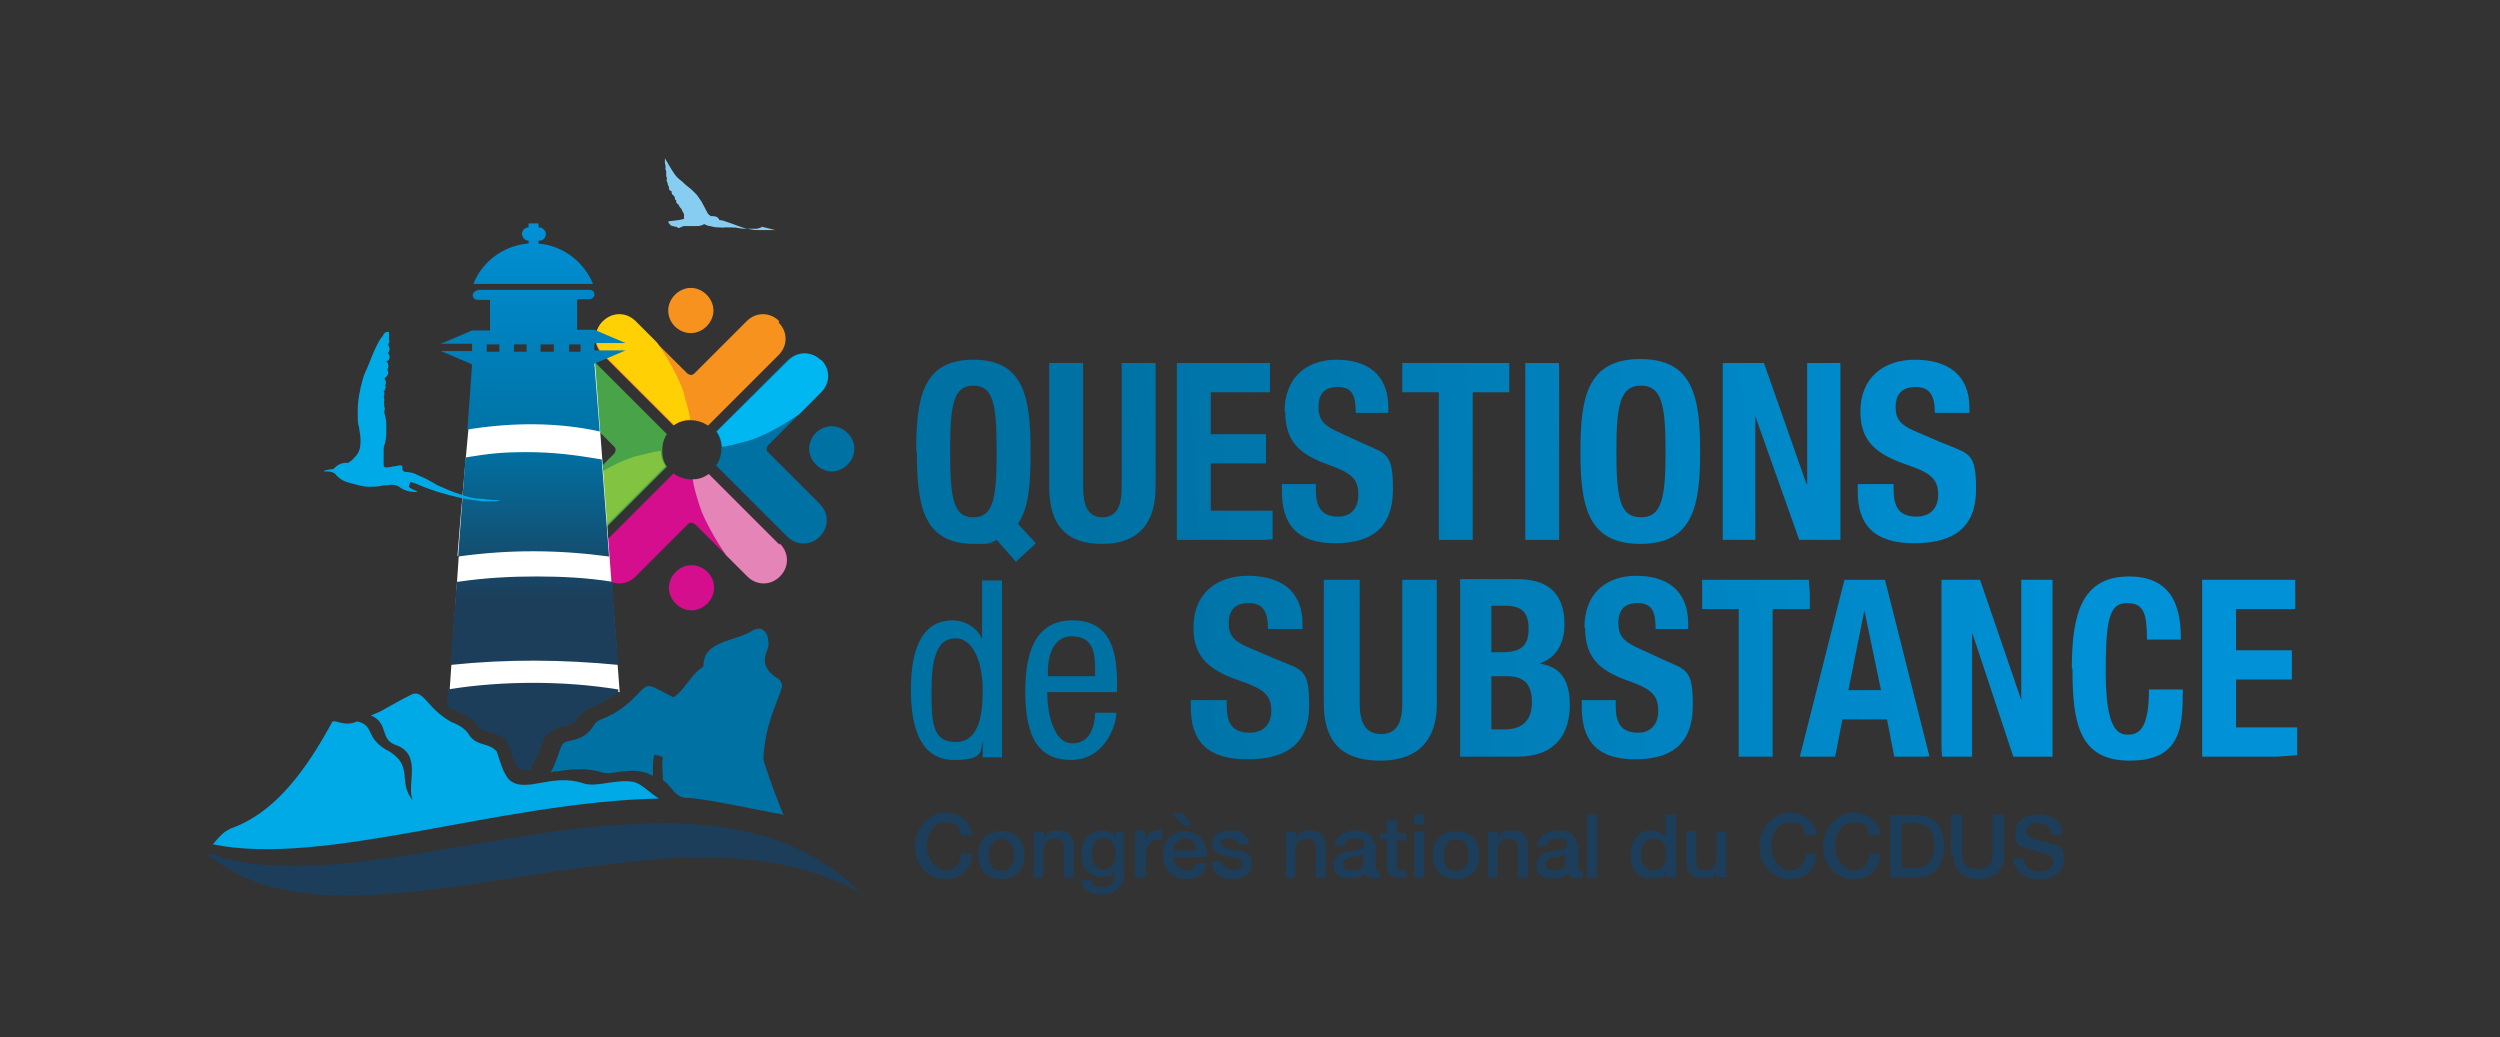 <?xml version="1.0" encoding="UTF-8"?>
<svg id="Layer_1" xmlns="http://www.w3.org/2000/svg" version="1.1" xmlns:xlink="http://www.w3.org/1999/xlink" viewBox="0 0 376 156">
  <rect x="0" y="0" width="376" height="156" fill="#333333" stroke="none"/>
  <!-- Generator: Adobe Illustrator 29.3.1, SVG Export Plug-In . SVG Version: 2.1.0 Build 151)  -->
  <defs>
    <style>
      .st0 {
        fill: url(#linear-gradient2);
      }

      .st1 {
        clip-path: url(#clippath-21);
      }

      .st2 {
        clip-path: url(#clippath-6);
      }

      .st3 {
        clip-path: url(#clippath-7);
      }

      .st4 {
        clip-path: url(#clippath-17);
      }

      .st5 {
        clip-path: url(#clippath-15);
      }

      .st6 {
        clip-path: url(#clippath-18);
      }

      .st7 {
        clip-path: url(#clippath-4);
      }

      .st8 {
        fill: url(#linear-gradient10);
      }

      .st9 {
        clip-path: url(#clippath-22);
      }

      .st10 {
        fill: #f7921e;
      }

      .st11 {
        clip-path: url(#clippath-23);
      }

      .st12 {
        fill: #82c341;
      }

      .st13 {
        fill: url(#linear-gradient21);
      }

      .st14 {
        fill: #87cdf1;
      }

      .st15 {
        clip-path: url(#clippath-9);
      }

      .st16 {
        clip-path: url(#clippath-10);
      }

      .st17 {
        fill: #fff;
      }

      .st18 {
        fill: url(#linear-gradient1);
      }

      .st19 {
        clip-path: url(#clippath-25);
      }

      .st20 {
        fill: url(#linear-gradient9);
      }

      .st21 {
        fill: #ffd105;
      }

      .st22 {
        fill: url(#linear-gradient18);
      }

      .st23 {
        fill: #49a348;
      }

      .st24 {
        clip-path: url(#clippath-11);
      }

      .st25 {
        fill: #00b7f1;
      }

      .st26 {
        fill: url(#linear-gradient8);
      }

      .st27 {
        fill: url(#linear-gradient11);
      }

      .st28 {
        fill: none;
      }

      .st29 {
        fill: url(#linear-gradient16);
      }

      .st30 {
        clip-path: url(#clippath-1);
      }

      .st31 {
        fill: url(#linear-gradient22);
      }

      .st32 {
        clip-path: url(#clippath-5);
      }

      .st33 {
        clip-path: url(#clippath-20);
      }

      .st34 {
        clip-path: url(#clippath-8);
      }

      .st35 {
        fill: url(#linear-gradient19);
      }

      .st36 {
        fill: url(#linear-gradient12);
      }

      .st37 {
        clip-path: url(#clippath-3);
      }

      .st38 {
        fill: #0071a3;
      }

      .st39 {
        clip-path: url(#clippath-26);
      }

      .st40 {
        fill: url(#linear-gradient7);
      }

      .st41 {
        clip-path: url(#clippath-12);
      }

      .st42 {
        fill: url(#linear-gradient20);
      }

      .st43 {
        fill: url(#linear-gradient4);
      }

      .st44 {
        clip-path: url(#clippath-14);
      }

      .st45 {
        clip-path: url(#clippath-19);
      }

      .st46 {
        fill: url(#linear-gradient14);
      }

      .st47 {
        fill: url(#linear-gradient5);
      }

      .st48 {
        fill: url(#linear-gradient3);
      }

      .st49 {
        fill: url(#linear-gradient15);
      }

      .st50 {
        fill: url(#linear-gradient17);
      }

      .st51 {
        fill: #d40e8c;
      }

      .st52 {
        fill: #1c3e5a;
      }

      .st53 {
        fill: url(#linear-gradient6);
      }

      .st54 {
        clip-path: url(#clippath-16);
      }

      .st55 {
        clip-path: url(#clippath-2);
      }

      .st56 {
        clip-path: url(#clippath-13);
      }

      .st57 {
        fill: #e584b6;
      }

      .st58 {
        fill: url(#linear-gradient13);
      }

      .st59 {
        fill: url(#linear-gradient);
      }

      .st60 {
        clip-path: url(#clippath-24);
      }

      .st61 {
        clip-path: url(#clippath);
      }

      .st62 {
        fill: #00aae7;
      }
    </style>
    <clipPath id="clippath">
      <rect class="st28" x="31.3" y="23" width="314.2" height="111.7"/>
    </clipPath>
    <clipPath id="clippath-1">
      <rect class="st28" x="49" y="16.5" width="109.7" height="77.1"/>
    </clipPath>
    <clipPath id="clippath-2">
      <path class="st28" d="M67.4,103.8l-.2,2.4c.3.2.7.5,1.1.6,1.4.6,2.8,1.1,3.6,2.5.6.7,1.5.7,2.1.9.8.2,1.5.6,2.1,1.1.1.1.2.3.3.6.5,1.2.7,2.6,1.6,3.6.1,0,.2.2.5.2.3.1.8.2,1.4.1,0-.3,0-.7.3-1,.8-1.1,1.1-2.4,1.6-3.6,0-.2.2-.5.3-.6.7-.6,1.4-1,2.1-1.2.8-.2,1.7-.3,2.4-1,.8-1.4,2.3-2,3.7-2.6,1-.5,1.8-1,2.7-1.8v-.3c-4.3-.7-8.6-1-12.8-1s-8.6.3-12.9,1M68.7,87.5c-.3,4.2-.7,8.4-.9,12.5,8.6-.9,16.9-.8,25.2,0-.3-4.2-.7-8.4-.9-12.5-3.7-.6-7.6-.8-11.4-.8s-7.8.2-11.8.8M70,68.9c-.3,4.2-.8,10.6-1.1,14.8,7.9-1.1,15.3-1,22.7,0-.3-4.2-.8-10.4-1.1-14.6-4.1-.7-7.4-1.1-11.2-1.1s-5.6.2-9.3.8M73.2,51.8h1.9v1.1h-1.9v-1.1ZM77.3,51.8h1.9v1.1h-1.9v-1.1ZM81.3,51.8h2v1.1h-2s0-1.1,0-1.1ZM85.6,51.8h1.7v1.1h-1.7v-1.1ZM71.8,43.7c-.3,0-.7.3-.7.7s.3.7.7.7h1.9v4.6h-2.7l-4.7,2h4.7v1.1h-4.7l4.7,2-.7,9.8c6.8-1.1,13.7-1.1,19.9.3l-.8-10.2,4.7-2h-4.7v-1.1h4.7l-4.7-2h-2.6v-4.6h1.9c.3,0,.7-.3.7-.7s-.3-.7-.7-.7h-16.9ZM71.3,42.7h17.9c-1.5-3.6-5-6.1-9-6.1s-7.6,2.5-9,6.1h.1Z"/>
    </clipPath>
    <linearGradient id="linear-gradient" x1="-247.8" y1="823.5" x2="-246.1" y2="823.5" gradientTransform="translate(-27507.3 8334.6) rotate(90) scale(33.5 -33.5)" gradientUnits="userSpaceOnUse">
      <stop offset="0" stop-color="#0091d6"/>
      <stop offset=".6" stop-color="#0071a3"/>
      <stop offset="1" stop-color="#1c3e5a"/>
      <stop offset="1" stop-color="#1c3e5a"/>
    </linearGradient>
    <clipPath id="clippath-3">
      <path class="st28" d="M79.5,34.2c-.6,0-1,.5-1,1s.5,1,1,1h1.6c.6,0,1-.5,1-1s-.5-1-1-1h-1.6Z"/>
    </clipPath>
    <linearGradient id="linear-gradient1" y1="823.5" x2="-246.1" y2="823.5" xlink:href="#linear-gradient"/>
    <clipPath id="clippath-4">
      <rect class="st28" x="79.5" y="33.6" width="1.5" height="3.8"/>
    </clipPath>
    <linearGradient id="linear-gradient2" x1="-247.8" y1="823.5" x2="-246.1" y2="823.5" xlink:href="#linear-gradient"/>
    <clipPath id="clippath-5">
      <rect class="st28" x="31.3" y="23" width="314.2" height="111.7"/>
    </clipPath>
    <clipPath id="clippath-6">
      <path class="st28" d="M142.9,67.9c0-7.1.5-9.9,3.5-9.9s3.5,2.8,3.5,9.9-.5,9.9-3.5,9.9-3.5-2.7-3.5-9.9M137.9,67.9c0,8.1.9,13.9,8.6,13.9s1.2,0,1.8-.1c.6,0,1.1-.2,1.6-.5l2.9,3.3,3-2.8-2.7-2.9c1.7-2.5,1.9-6.3,1.9-10.8,0-8.1-.9-13.9-8.6-13.9s-8.6,5.8-8.6,13.9Z"/>
    </clipPath>
    <linearGradient id="linear-gradient3" x1="-252.6" y1="815.4" x2="-250.9" y2="815.4" gradientTransform="translate(-21639.9 -70786.7) rotate(-180) scale(86.9 -86.9)" gradientUnits="userSpaceOnUse">
      <stop offset="0" stop-color="#0091d6"/>
      <stop offset="1" stop-color="#0071a3"/>
    </linearGradient>
    <clipPath id="clippath-7">
      <path class="st28" d="M168.7,54.6v18.6c0,2.7-.6,4.6-2.9,4.6s-2.9-2-2.9-4.6v-18.6h-5.1v18.6c0,7.1,3.9,8.6,8,8.6s8-1.8,8-8.6v-18.6h-5.1Z"/>
    </clipPath>
    <linearGradient id="linear-gradient4" x1="-252.6" y1="815.4" x2="-250.9" y2="815.4" gradientTransform="translate(-21640 -70788) rotate(-180) scale(86.9 -86.9)" xlink:href="#linear-gradient3"/>
    <clipPath id="clippath-8">
      <polygon class="st28" points="191 54.6 191 59 182.1 59 182.1 65.3 190.4 65.3 190.4 69.7 182.1 69.7 182.1 76.8 191.4 76.8 191.4 81.2 177 81.2 177 54.6 191 54.6"/>
    </clipPath>
    <linearGradient id="linear-gradient5" x1="-252.6" y1="815.4" x2="-250.9" y2="815.4" gradientTransform="translate(-21640 -70789.3) rotate(-180) scale(86.9 -86.9)" xlink:href="#linear-gradient3"/>
    <clipPath id="clippath-9">
      <path class="st28" d="M193.3,61.9c0,4.4,2,6.4,6.5,8,3.4,1.2,4.5,2.1,4.5,4.5s-1.5,3.3-3,3.3c-2.7,0-3.4-1.6-3.4-4.1v-.8h-5.1v1.1c0,5,2.3,7.8,8,7.8s8.7-2.5,8.7-8.1-1-5.3-4.7-7l-3.9-1.8c-2.1-1-2.6-2-2.6-3.6s.6-3,2.9-3,2.7,1.5,2.7,3.9h4.9v-.8c0-5.1-3.3-7.2-7.8-7.2s-7.8,2.7-7.8,7.8h.1Z"/>
    </clipPath>
    <linearGradient id="linear-gradient6" x1="-252.6" y1="815.4" x2="-250.9" y2="815.4" gradientTransform="translate(-21639.9 -70790.5) rotate(-180) scale(86.9 -86.9)" xlink:href="#linear-gradient3"/>
    <clipPath id="clippath-10">
      <polygon class="st28" points="227 54.6 227 59 221.5 59 221.5 81.2 216.4 81.2 216.4 59 210.9 59 210.9 54.6 227 54.6"/>
    </clipPath>
    <linearGradient id="linear-gradient7" x1="-252.6" y1="815.4" x2="-250.9" y2="815.4" gradientTransform="translate(-21639.9 -70791.7) rotate(-180) scale(86.9 -86.9)" xlink:href="#linear-gradient3"/>
    <clipPath id="clippath-11">
      <rect class="st28" x="229.4" y="54.6" width="5.1" height="26.6"/>
    </clipPath>
    <linearGradient id="linear-gradient8" x1="-252.6" y1="815.4" x2="-250.9" y2="815.4" gradientTransform="translate(-21639.9 -70792.6) rotate(-180) scale(86.9 -86.9)" xlink:href="#linear-gradient3"/>
    <clipPath id="clippath-12">
      <path class="st28" d="M243.1,67.9c0-7.1.6-9.9,3.7-9.9s3.7,2.8,3.7,9.9-.6,9.9-3.7,9.9-3.7-2.7-3.7-9.9M237.7,67.9c0,8.1,1,13.9,9,13.9s9-5.8,9-13.9-1-13.9-9-13.9-9,5.8-9,13.9Z"/>
    </clipPath>
    <linearGradient id="linear-gradient9" x1="-252.6" y1="815.4" x2="-250.9" y2="815.4" gradientTransform="translate(-21639.8 -70793.7) rotate(-180) scale(86.9 -86.9)" xlink:href="#linear-gradient3"/>
    <clipPath id="clippath-13">
      <polygon class="st28" points="265.3 54.6 271.7 72.8 271.8 72.8 271.8 54.6 276.8 54.6 276.8 81.2 270.6 81.2 264 62.6 264 81.2 259.1 81.2 259.1 54.6 265.3 54.6"/>
    </clipPath>
    <linearGradient id="linear-gradient10" x1="-252.6" y1="815.5" x2="-250.9" y2="815.5" gradientTransform="translate(-21639.8 -70795.2) rotate(-180) scale(86.9 -86.9)" xlink:href="#linear-gradient3"/>
    <clipPath id="clippath-14">
      <path class="st28" d="M279.8,61.9c0,4.4,2.3,6.4,7,8,3.5,1.2,4.7,2.1,4.7,4.5s-1.6,3.3-3.2,3.3c-2.8,0-3.5-1.6-3.5-4.1v-.8h-5.4v1.1c0,5,2.4,7.8,8.5,7.8s9.3-2.5,9.3-8.1-1-5.3-5.1-7l-4.2-1.8c-2.3-1-2.8-2-2.8-3.6s.7-3,3-3,2.9,1.5,2.9,3.9h5.2v-.8c0-5.1-3.5-7.2-8.2-7.2s-8.2,2.7-8.2,7.8h0Z"/>
    </clipPath>
    <linearGradient id="linear-gradient11" x1="-252.6" y1="815.5" x2="-250.9" y2="815.5" gradientTransform="translate(-21639.8 -70796.6) rotate(-180) scale(86.9 -86.9)" xlink:href="#linear-gradient3"/>
    <clipPath id="clippath-15">
      <path class="st28" d="M140.1,103.8c0-4.7.8-7.8,3.6-7.8s4.1,3.9,4.1,7.8-.6,7.8-4.1,7.8-3.6-3-3.6-7.8M147.7,87.2v8.9c-.7-1.7-2.6-2.8-4.4-2.8-5.6,0-6.3,6.3-6.3,10.5,0,6.3,1.8,10.5,6.5,10.5s3.9-1.5,4.3-2.9v2.5h2.9v-26.6h-3.2.1Z"/>
    </clipPath>
    <linearGradient id="linear-gradient12" x1="-252.6" y1="815.8" x2="-250.9" y2="815.8" gradientTransform="translate(-21637.6 -70789.1) rotate(-180) scale(86.9 -86.9)" xlink:href="#linear-gradient3"/>
    <clipPath id="clippath-16">
      <path class="st28" d="M157.6,100.9c0-1.2.3-5.2,3.6-5.2s3.5,2.7,3.5,4.9v1.1h-7.1v-.8ZM154.2,104c0,6.9,2,10.3,6.9,10.3s6.8-5,6.8-7.1h-3.2c0,1.5-.5,4.6-3.4,4.6s-3.8-4.6-3.8-7.7h10.5v-1.2c0-4.3-.6-9.6-6.7-9.6s-7.1,5.8-7.1,10.7h0Z"/>
    </clipPath>
    <linearGradient id="linear-gradient13" x1="-252.6" y1="815.8" x2="-250.9" y2="815.8" gradientTransform="translate(-21637.3 -70790.2) rotate(-180) scale(86.9 -86.9)" xlink:href="#linear-gradient3"/>
    <clipPath id="clippath-17">
      <path class="st28" d="M179.5,94.4c0,4.4,2.3,6.4,7,8,3.5,1.2,4.7,2.1,4.7,4.5s-1.6,3.3-3.2,3.3c-2.8,0-3.5-1.6-3.5-4.1v-.8h-5.4v1.1c0,5,2.4,7.8,8.5,7.8s9.3-2.5,9.3-8.1-1-5.3-5.1-7l-4.2-1.8c-2.3-1-2.8-2-2.8-3.6s.7-3,3-3,2.9,1.5,2.9,3.9h5.2v-.8c0-5.1-3.5-7.2-8.2-7.2s-8.2,2.6-8.2,7.8h0Z"/>
    </clipPath>
    <linearGradient id="linear-gradient14" x1="-252.6" y1="815.8" x2="-250.9" y2="815.8" gradientTransform="translate(-21637.5 -70792.1) rotate(-180) scale(86.9 -86.9)" xlink:href="#linear-gradient3"/>
    <clipPath id="clippath-18">
      <path class="st28" d="M210.9,87.2v18.6c0,2.7-.7,4.6-3.2,4.6s-3.2-2-3.2-4.6v-18.6h-5.4v18.6c0,7.1,4.2,8.6,8.5,8.6s8.5-1.8,8.5-8.6v-18.6h-5.4.2Z"/>
    </clipPath>
    <linearGradient id="linear-gradient15" x1="-252.6" y1="815.8" x2="-250.9" y2="815.8" gradientTransform="translate(-21637.5 -70793.4) rotate(-180) scale(86.9 -86.9)" xlink:href="#linear-gradient3"/>
    <clipPath id="clippath-19">
      <path class="st28" d="M224.5,101.7h2.1c2.3,0,3.8.9,3.8,3.9s-1.7,4.1-4.1,4.1h-2v-8h.1ZM224.5,91.1h1.8c2.5,0,3.6.9,3.6,3.5s-1.2,3.5-4.1,3.5h-1.5v-7h.1ZM219.6,87.2v26.6h8.6c5.9,0,7.9-3.6,7.9-7.8s-1.8-5.8-4.6-6.2c2.5-.8,3.8-3,3.8-5.9,0-5.1-3-6.8-7.1-6.8h-8.6Z"/>
    </clipPath>
    <linearGradient id="linear-gradient16" x1="-252.6" y1="815.8" x2="-250.9" y2="815.8" gradientTransform="translate(-21637.5 -70794.9) rotate(-180) scale(86.9 -86.9)" xlink:href="#linear-gradient3"/>
    <clipPath id="clippath-20">
      <path class="st28" d="M238.4,94.4c0,4.4,2,6.4,6.5,8,3.4,1.2,4.5,2.1,4.5,4.5s-1.5,3.3-3,3.3c-2.7,0-3.4-1.6-3.4-4.1v-.8h-5.1v1.1c0,5,2.3,7.8,8,7.8s8.7-2.5,8.7-8.1-1-5.3-4.7-7l-3.9-1.8c-2.1-1-2.6-2-2.6-3.6s.6-3,2.9-3,2.7,1.5,2.7,3.9h4.9v-.8c0-5.1-3.3-7.2-7.8-7.2s-7.8,2.6-7.8,7.8h.1Z"/>
    </clipPath>
    <linearGradient id="linear-gradient17" x1="-252.6" y1="815.8" x2="-250.9" y2="815.8" gradientTransform="translate(-21637.4 -70796.2) rotate(-180) scale(86.9 -86.9)" xlink:href="#linear-gradient3"/>
    <clipPath id="clippath-21">
      <polygon class="st28" points="272.2 87.2 272.2 91.6 266.6 91.6 266.6 113.8 261.5 113.8 261.5 91.6 256 91.6 256 87.2 272.2 87.2"/>
    </clipPath>
    <linearGradient id="linear-gradient18" x1="-252.6" y1="815.9" x2="-250.9" y2="815.9" gradientTransform="translate(-21637.4 -70797.4) rotate(-180) scale(86.9 -86.9)" xlink:href="#linear-gradient3"/>
    <clipPath id="clippath-22">
      <path class="st28" d="M277.9,103.8h5l-2.5-12-2.4,12h-.1ZM277.2,87.2h6.3l6.7,26.6h-5.3l-1.1-5.6h-6.7l-1.1,5.6h-5.3l6.7-26.6h-.1Z"/>
    </clipPath>
    <linearGradient id="linear-gradient19" x1="-252.6" y1="815.9" x2="-250.9" y2="815.9" gradientTransform="translate(-21637.3 -70798.6) rotate(-180) scale(86.9 -86.9)" xlink:href="#linear-gradient3"/>
    <clipPath id="clippath-23">
      <polygon class="st28" points="297.8 87.2 304 105.3 304 87.2 308.7 87.2 308.7 113.8 302.8 113.8 296.6 95.1 296.6 113.8 292 113.8 292 87.2 297.8 87.2"/>
    </clipPath>
    <linearGradient id="linear-gradient20" x1="-252.6" y1="815.9" x2="-250.9" y2="815.9" gradientTransform="translate(-21637.2 -70800) rotate(-180) scale(86.9 -86.9)" xlink:href="#linear-gradient3"/>
    <clipPath id="clippath-24">
      <path class="st28" d="M311.7,100.5c0,8.1.9,13.9,8.6,13.9s8-5,8-10.7h-5.1c0,5.8-1.4,6.8-3.2,6.8s-3.3-1.5-3.3-9.5.6-10.3,3.2-10.3,3,1.7,3,5.5h5.1c0-3.8-.6-9.5-7.8-9.5s-8.6,5.8-8.6,13.9h0Z"/>
    </clipPath>
    <linearGradient id="linear-gradient21" x1="-252.6" y1="815.9" x2="-250.9" y2="815.9" gradientTransform="translate(-21637.3 -70801.3) rotate(-180) scale(86.9 -86.9)" xlink:href="#linear-gradient3"/>
    <clipPath id="clippath-25">
      <polygon class="st28" points="331.2 87.2 331.2 113.8 345.5 113.8 345.5 109.4 336.3 109.4 336.3 102.2 344.7 102.2 344.7 97.8 336.3 97.8 336.3 91.6 345.2 91.6 345.2 87.2 331.2 87.2"/>
    </clipPath>
    <linearGradient id="linear-gradient22" x1="-252.6" y1="815.9" x2="-250.9" y2="815.9" gradientTransform="translate(-21637.2 -70802.6) rotate(-180) scale(86.9 -86.9)" xlink:href="#linear-gradient3"/>
    <clipPath id="clippath-26">
      <rect class="st28" x="31.3" y="23" width="314.2" height="111.7"/>
    </clipPath>
  </defs>
  <g id="Layer_11">
    <g class="st61">
      <g>
        <g class="st30">
          <g>
            <path class="st10" d="M117.2,48.3c-1.4-1.4-3.5-1.4-4.9,0-.7.7-6.9,6.9-6.9,6.9l-1,1c-.3.3-.7.2-1,0l-.2-.2s-6.9-6.9-7.7-7.6c-1.4-1.4-3.5-1.4-4.9,0-1.4,1.4-1.4,3.5,0,4.9l10.7,10.7c.8-.6,1.7-.8,2.6-.8s1.8.3,2.6.8l10.6-10.6c1.4-1.4,1.4-3.5,0-4.9"/>
            <path class="st10" d="M100.5,46.7c0,1.9,1.6,3.4,3.4,3.4s3.4-1.6,3.4-3.4-1.6-3.4-3.4-3.4-3.4,1.6-3.4,3.4"/>
            <path class="st21" d="M102.9,59.3c-1-3.4-4.1-7.8-4.1-7.8,0,0-2.5-2.5-3.2-3.2-1.4-1.4-3.5-1.4-4.9,0-1.4,1.4-1.4,3.5,0,4.9l10.7,10.7c.7-.5,1.5-.8,2.4-.8-.1-1-.5-2.3-.9-3.7"/>
            <path class="st23" d="M100.2,65.2h0l-10.8-10.8c-1.4-1.4-3.5-1.4-4.9,0-1.4,1.4-1.4,3.5,0,4.9,1.4,1.4,6.9,6.9,6.9,6.9l1,1c.3.3.2.7,0,1l-.2.2s-6.9,6.9-7.6,7.7c-1.4,1.4-1.4,3.5,0,4.9s3.5,1.4,4.9,0l10.8-10.8c-.5-.7-.7-1.5-.7-2.4s.2-1.8.7-2.5"/>
            <path class="st23" d="M79.3,67.5c0,1.9,1.6,3.4,3.4,3.4s3.4-1.6,3.4-3.4-1.6-3.4-3.4-3.4"/>
            <path class="st12" d="M95.4,68.7c-3.5,1-7.8,4.1-7.8,4.1,0,0-2.5,2.5-3.2,3.2-1.4,1.4-1.4,3.5,0,4.9,1.4,1.4,3.5,1.4,4.9,0l10.8-10.8h0c-.5-.7-.7-1.4-.7-2.3-1,.1-2.4.5-4.1.9"/>
            <path class="st38" d="M116.5,69l-1-1c-.3-.3-.2-.7,0-1l.2-.2s6.9-6.9,7.6-7.7c1.4-1.4,1.4-3.5,0-4.9s-3.5-1.4-4.9,0l-10.7,10.7c.5.7.8,1.6.8,2.5s-.2,1.8-.8,2.6l10.7,10.7c1.4,1.4,3.5,1.4,4.9,0,1.4-1.4,1.4-3.5,0-4.9s-6.9-6.9-6.9-6.9"/>
            <path class="st38" d="M125.1,64.1c-1.9,0-3.4,1.6-3.4,3.4s1.6,3.4,3.4,3.4,3.4-1.6,3.4-3.4-1.6-3.4-3.4-3.4"/>
            <path class="st25" d="M123.5,54.2c-1.4-1.4-3.5-1.4-4.9,0l-10.8,10.7c.5.7.7,1.4.8,2.3,1-.1,2.4-.5,3.9-.9,3.5-1,7.8-4.1,7.8-4.1,0,0,2.5-2.5,3.2-3.2,1.4-1.4,1.4-3.5,0-4.9"/>
            <path class="st51" d="M117.2,81.9l-10.6-10.6c-.8.6-1.7.8-2.6.8s-1.9-.3-2.7-.9l-10.6,10.6c-1.4,1.4-1.4,3.5,0,4.9,1.4,1.4,3.5,1.4,4.9,0l6.9-6.9,1-1c.3-.3.7-.2,1,0l.2.2s6.9,6.9,7.7,7.6c1.4,1.4,3.5,1.4,4.9,0,1.4-1.4,1.4-3.5,0-4.9"/>
            <path class="st51" d="M107.4,88.4c0-1.9-1.6-3.4-3.4-3.4s-3.4,1.6-3.4,3.4,1.6,3.4,3.4,3.4,3.4-1.6,3.4-3.4"/>
            <path class="st57" d="M117.2,81.9l-10.6-10.6c-.7.5-1.5.8-2.4.8.1,1,.5,2.3.9,3.6,1,3.4,4.1,7.8,4.1,7.8l3.2,3.2c1.4,1.4,3.5,1.4,4.9,0s1.4-3.5,0-4.9"/>
          </g>
        </g>
        <path class="st17" d="M68.8,83.6c.3-4.2,2.1-24.3,2.5-28.4,6.9-1.1,11.3-1.6,18.2-.6.3,4.2,3.4,45.4,3.7,49.5-7.2-1.1-17.9.6-25.7,1.6l1.5-22.1h-.1Z"/>
      </g>
    </g>
    <g class="st55">
      <rect class="st59" x="66.3" y="36.6" width="28" height="79.4"/>
    </g>
    <g class="st37">
      <rect class="st18" x="78.5" y="34.2" width="3.6" height="2"/>
    </g>
    <g class="st7">
      <rect class="st0" x="79.5" y="33.6" width="1.5" height="3.8"/>
    </g>
    <g class="st32">
      <g>
        <path class="st38" d="M101.9,105.3c-2.7,1-3.7,2.7-3,5.1,1-1.7,2-3.4,3-5.1M94.3,107.7c.2,1.5-.3,2.9-.6,4.3,1.5-1.8,3-3.7,4.6-5.6.1-.1.2-.5.5-.5,3.8-.7,4.3-3.6,6.5-5.3.2-.1.5-.3.5-.5,0-3.7,4.6-3.6,7.3-5.2,1.2-.8,2-.1,2.3.7.2.7.3,1.5,0,2.1-.7,1.7-.5,3,1.5,4.3.5.2.8,1,.7,1.4-.8,2.5-2.7,6-2.8,11.2-.3.8-1.6-2.5-2.6-2-1.5.7-3,1.4-4.6,1.8-2,.6-4.2,1-6.2,1.6-.1-.2-.2-.6-.3-.8,1.4-.7,2.7-1.5,3.9-2.1v-.6c-1.2-.1-2.5,2.5-3.6,2.7-2.5-3.2-7.9-1.4-12.1-.6-1.2.2-2.7.2-4.6.3"/>
        <path class="st38" d="M104.8,106.5c-1.4.6-1.9,1.7-2.3,2.9-.2.8-.7,1.4-1.4,1.6-2.3.7-3,2.1-2.9,5.1v.6c-1.9-1.1-3.9-.8-5.9-.5-.6.1-1,.1-1.6,0-2.3-.7-4.5-.6-6.8-.2-.3,0-.7,0-1.1.2.8-1.4,1.1-2.6,1.6-3.9.2-.6.8-.8,1.4-.9,1.5-.3,2.7-.9,3.5-2.3.3-.6,1-.9,1.6-1.1,1.9-.8,3.5-2,5-3.6,1.4-1.5,1.6-1.5,3.3-.6,1.8.9,3.6,2,5.8,2.8"/>
        <path class="st38" d="M117.7,122.5c-3-.5-11.4-2.4-14.4-2.5-1.8,0-2.1-1.6-3.5-2.6-.1,0-.1-.2-.1-.3,0-1.8-.6-3.9,1.2-4.7,1.5-.7,3.7-1.2,4.5-2.8.5-.9,1.2-1.1,2.3-1,.8.1,1.6.1,2.3-.1s3.4,1.5,3.7,2.1c1.9,6.8,4.2,12.1,4.2,12.1"/>
        <path class="st52" d="M130,134.6c-6.9-3.9-14.3-5.4-22.1-5.6-6.5-.2-13.1.5-19.6,1.4-7.8,1-15.6,2.5-23.5,3.4-5.8.7-11.5,1.1-17.4.7-5.4-.5-10.6-1.8-15.1-5.2-.1,0-.2-.2-.5-.3-.2-.1-.3-.3-.6-.5.2-.1.5,0,.8,0,5.1,1.8,10.3,1.9,15.6,1.7,8.6-.5,16.9-2.1,25.4-3.5,7.1-1.2,14.3-2.4,21.6-2.7,7.2-.5,14.4-.1,21.4,2.1,4.2,1.4,8,3.4,11.4,6.3.9.8,1.7,1.6,2.5,2.5h0v-.2Z"/>
        <path class="st62" d="M32,127c1.5-1.8,1.8-1.9,2.7-2.4,6.9-2.4,11.6-9.3,15.2-15.9.3-.7,1.4.5,3.3,0l.5-.2c2.8.6,1,2.6,5,4.6,3.5,2.3,1.1,4.6,3.4,7.3-1.1-2.3,1.6-7-2.7-8.4-2.3-.9-.9-3.2-3.6-4.4l1.4-.6c1.8-1,2.8-1.6,4.6-2.5,1.9-1,2.3,2,6.1,4.1.8.3,2.1.9,2.7,2,1.2,1.7,2.8,1,4.1,2.4.5,1.4.8,2.9,1.8,4.2,2.4,2.3,6.4-1,11.2.6,2,.7,4.9-.7,7.6-.2,1.2.3,2.1,1.4,3.8,2.5-24,.5-50.2,10.3-67,6.9"/>
        <path class="st14" d="M114.6,34.1c-.2.2-.5.2-.7.3h-1.9c-.5,0-1-.1-1.5-.2h0c-.1.1-.2,0-.5,0h-1.1c-.1.1-.3,0-.6,0h-.3c-.5,0-.8-.1-1.2-.2-.3,0-.7-.2-.9-.3h0c-.3.2-.7.3-1,.3h-2.1c-.2.1-.5.2-.7.3q-.2,0-.3-.2h-.2c-.1,0-.2,0-.3-.1h-.3c0-.2,0-.1,0-.1h-.1s-.1,0-.1-.1h0c-.1-.1-.3-.3-.3-.5h0c.5-.1,1-.1,1.5-.2.2,0,.6-.1.9-.2h0c0-.1-.1-.3,0-.6h0c-.1-.2-.2-.5-.3-.6,0,0-.1-.2-.1-.3s0,0,0,0c-.2-.1-.3-.3-.5-.7h0c-.1,0-.2-.1-.3-.3h0v-.3c-.1,0-.2-.1-.2-.2v-.2h0s-.1-.2-.2-.3h0c-.2-.1-.3-.3-.3-.6,0,0,0-.1-.1-.1-.2,0-.3-.2-.3-.6h0c0-.1-.2-.3-.2-.5v-.2c0-.1,0,0,0,0-.1,0-.2-.2-.1-.5v-.2s-.1-.1-.1-.2h0v-.7h0c0-.2-.2-.3-.1-.6,0-.2,0-.5-.1-.6v-.8h0c.5.8.9,1.6,1.4,2.3.3.5.8.9,1.2,1.2.5.5.9.8,1.4,1.2.2.2.6.6.8.8.2.3.5.7.7,1,.3.6.6,1.1.9,1.7.1.2.2.3.5.5h.2c.5,0,.9.1,1.1.6h0c.5,0,.9.2,1.2.3,1,.3,2,.8,3,1,.5.1,1,.2,1.5.2h2.7"/>
      </g>
    </g>
    <g class="st2">
      <rect class="st48" x="136.9" y="53.4" width="20" height="31.6" transform="translate(-4.5 10.4) rotate(-4)"/>
    </g>
    <g class="st3">
      <rect class="st43" x="156.9" y="54.1" width="17.9" height="28.2" transform="translate(-4.4 11.7) rotate(-4)"/>
    </g>
    <g class="st34">
      <rect class="st47" x="176.1" y="54.1" width="16.3" height="27.5" transform="translate(-4.3 13) rotate(-4)"/>
    </g>
    <g class="st15">
      <rect class="st53" x="192.1" y="53.5" width="18.6" height="28.8" transform="translate(-4.2 14.2) rotate(-4)"/>
    </g>
    <g class="st16">
      <rect class="st40" x="210" y="54.1" width="17.9" height="27.6" transform="translate(-4.2 15.4) rotate(-4)"/>
    </g>
    <g class="st24">
      <rect class="st26" x="228.5" y="54.5" width="6.9" height="27" transform="translate(-4.2 16.3) rotate(-4)"/>
    </g>
    <g class="st41">
      <rect class="st20" x="236.9" y="53.4" width="20" height="28.9" transform="translate(-4.1 17.4) rotate(-4)"/>
    </g>
    <g class="st56">
      <rect class="st8" x="258.2" y="54" width="19.5" height="27.8" transform="translate(-4.1 18.9) rotate(-4)"/>
    </g>
    <g class="st44">
      <rect class="st27" x="278.4" y="53.5" width="19.6" height="28.9" transform="translate(-4 20.3) rotate(-4)"/>
    </g>
    <g class="st5">
      <rect class="st36" x="135.9" y="86.7" width="15.8" height="28.1" transform="translate(-6.7 10.3) rotate(-4)"/>
    </g>
    <g class="st54">
      <rect class="st58" x="153.5" y="92.8" width="15.2" height="22" transform="translate(-6.9 11.5) rotate(-4)"/>
    </g>
    <g class="st4">
      <rect class="st46" x="178.1" y="86" width="19.6" height="28.9" transform="translate(-6.5 13.4) rotate(-4)"/>
    </g>
    <g class="st6">
      <rect class="st49" x="198.2" y="86.7" width="18.8" height="28.2" transform="translate(-6.5 14.7) rotate(-4)"/>
    </g>
    <g class="st45">
      <rect class="st29" x="218.5" y="86.6" width="18.3" height="27.8" transform="translate(-6.5 16.1) rotate(-4)"/>
    </g>
    <g class="st33">
      <rect class="st50" x="237.1" y="86" width="18.6" height="28.8" transform="translate(-6.4 17.4) rotate(-4)"/>
    </g>
    <g class="st1">
      <rect class="st22" x="255.1" y="86.6" width="17.9" height="27.6" transform="translate(-6.4 18.7) rotate(-4)"/>
    </g>
    <g class="st9">
      <rect class="st35" x="269.6" y="86.4" width="21.4" height="28" transform="translate(-6.3 19.8) rotate(-4)"/>
    </g>
    <g class="st11">
      <rect class="st42" x="291.2" y="86.6" width="18.5" height="27.8" transform="translate(-6.3 21.2) rotate(-4)"/>
    </g>
    <g class="st60">
      <rect class="st13" x="310.7" y="86" width="18.5" height="28.8" transform="translate(-6.2 22.6) rotate(-4)"/>
    </g>
    <g class="st19">
      <rect class="st31" x="330.2" y="86.6" width="16.3" height="27.5" transform="translate(-6.2 23.8) rotate(-4)"/>
    </g>
    <g class="st39">
      <g>
        <path class="st52" d="M302.8,128.8c0,2.4,1.8,3.4,3.9,3.4s3.7-.9,3.7-2.9-.6-2-1.8-2.4c-.5-.1-2.6-.7-2.7-.7-.7-.2-1.1-.6-1.1-1.2,0-1,1-1.2,1.7-1.2,1.1,0,1.9.5,2,1.7h1.7c0-2-1.7-3-3.6-3s-3.5.9-3.5,2.8.5,1.9,2.1,2.4c1.2.3,2.1.6,2.8.8.3.1.8.5.8,1.1s-.6,1.5-2,1.5-2.4-.6-2.4-2h-1.7,0ZM293.8,128.6c0,2.4,1.6,3.6,3.8,3.6s3.8-1.2,3.8-3.6v-6.1h-1.7v5.5c0,1.2,0,2.7-2.3,2.7s-2.3-1.5-2.3-2.7v-5.5h-1.7v6.1h.2ZM284.3,132h3.9c2.9,0,4.2-2.1,4.2-4.7s-1.2-4.7-4.2-4.7h-3.9s0,9.5,0,9.5ZM286,123.8h1.7c2.6,0,3.2,1.5,3.2,3.4s-.6,3.4-3.2,3.4h-1.7v-6.8ZM282.8,125.5c-.2-2-1.9-3.3-4.1-3.3s-4.5,2.3-4.5,5,1.7,5,4.5,5,3.9-1.6,4.1-3.8h-1.6c-.1,1.4-.9,2.5-2.4,2.5s-2.8-1.8-2.8-3.6.9-3.6,2.8-3.6,2.1.8,2.4,1.9h1.7-.1ZM273.2,125.5c-.2-2-1.9-3.3-4.1-3.3s-4.5,2.3-4.5,5,1.7,5,4.5,5,3.9-1.6,4.1-3.8h-1.6c-.1,1.4-.9,2.5-2.4,2.5s-2.8-1.8-2.8-3.6.9-3.6,2.8-3.6,2.1.8,2.4,1.9h1.7-.1ZM259.7,125.1h-1.5v3.9c0,1-.5,1.9-1.7,1.9s-1.4-.5-1.4-1.7v-4.2h-1.5v4.4c0,1.8.8,2.7,2.6,2.7s1.6-.5,1.9-1.1h0v.9h1.5v-6.9h0ZM252,122.5h-1.5v3.5h0c-.5-.8-1.5-1.1-2.3-1.1-1.5,0-2.9,1.1-2.9,3.6s1,3.6,3.2,3.6,1.7-.3,2.1-1.1h0v.9h1.5v-9.5h-.1ZM246.8,128.6c0-1.2.6-2.5,1.9-2.5s1.9.9,1.9,2.4-.6,2.4-1.9,2.4-1.9-1.1-1.9-2.4M238.7,132h1.5v-9.5h-1.5v9.5ZM237.1,126.9c0-1.5-1.4-2-2.7-2s-3,.6-3.2,2.3h1.5c0-.8.7-1.1,1.5-1.1s1.5.1,1.5.9-1,.8-2,1c-1.2.1-2.6.5-2.6,2.1s1.1,2,2.4,2,1.8-.2,2.4-.8c.1.6.6.8,1.1.8s.7,0,1-.1v-1h-.3c-.2,0-.3-.1-.3-.6v-3.5h-.1ZM235.5,129.7c0,1-1,1.2-1.7,1.2s-1.4-.2-1.4-.9.6-1,1.2-1.1,1.4,0,1.8-.5v1.1h0ZM223.7,132h1.5v-4.1c0-1,.7-1.8,1.7-1.8s1.4.5,1.4,1.6v4.3h1.5v-4.7c0-1.6-.9-2.4-2.4-2.4s-1.7.5-2.1,1.2h0v-1h-1.5v6.9h0ZM219,132.2c2.3,0,3.5-1.5,3.5-3.6s-1.2-3.6-3.5-3.6-3.5,1.5-3.5,3.6,1.2,3.6,3.5,3.6M219,131c-1.4,0-1.9-1.2-1.9-2.4s.6-2.4,1.9-2.4,1.9,1.2,1.9,2.4-.6,2.4-1.9,2.4M212.7,124h1.5v-1.5h-1.5v1.5ZM212.7,132h1.5v-6.9h-1.5v6.9ZM207.5,126.2h1.1v4.1c0,1.1.3,1.7,1.9,1.7s.7,0,1,0v-1.1h-.7c-.7,0-.7-.3-.7-.9v-3.6h1.4v-1.1h-1.4v-2h-1.5v2h-1.1v1.1h-.1ZM206.6,126.9c0-1.5-1.4-2-2.7-2s-3,.6-3.2,2.3h1.5c0-.8.7-1.1,1.5-1.1s1.5.1,1.5.9-1,.8-2,1c-1.2.1-2.6.5-2.6,2.1s1.1,2,2.4,2,1.8-.2,2.4-.8c.1.6.6.8,1.1.8s.7,0,1-.1v-1h-.3c-.2,0-.3-.1-.3-.6v-3.5h-.1ZM205.1,129.7c0,1-1,1.2-1.7,1.2s-1.4-.2-1.4-.9.6-1,1.2-1.1,1.4,0,1.8-.5v1.1h0ZM193.3,132h1.5v-4.1c0-1,.7-1.8,1.7-1.8s1.4.5,1.4,1.6v4.3h1.5v-4.7c0-1.6-.9-2.4-2.4-2.4s-1.7.5-2.1,1.2h0v-1h-1.5v6.9h0ZM182.3,129.8c0,1.6,1.4,2.4,3,2.4s3-.6,3-2.3-1.1-1.7-2.3-2c-1.1-.2-2.3-.3-2.3-1.1s.8-.7,1.2-.7c.7,0,1.2.2,1.4.9h1.6c-.2-1.6-1.5-2.1-2.8-2.1s-2.8.5-2.8,1.9,1.1,1.8,2.3,2c1.1.2,2.3.3,2.3,1.1s-1,.9-1.6.9-1.5-.3-1.6-1.2h-1.5v.2ZM176.2,122.3l1.9,1.9h1.1l-1.2-1.9h-1.8,0ZM176.5,127.9c0-1,.8-1.8,1.8-1.8s1.7.9,1.7,1.8h-3.5ZM181.5,128.9c.2-2-1.1-3.9-3.3-3.9s-3.3,1.7-3.3,3.6,1.2,3.6,3.4,3.6,2.8-.8,3.2-2.4h-1.5c-.2.8-.8,1.1-1.7,1.1s-1.8-1-1.8-2h5.1-.1ZM170.8,132h1.5v-3.3c0-1.5.8-2.4,1.8-2.4s.5,0,.7,0v-1.5h-.6c-.9,0-1.8.8-2,1.5h0v-1.4h-1.5v6.9h.1ZM169.3,125.1h-1.5v.9h0c-.3-.8-1.1-1.1-2-1.1-1.9,0-3.2,1.6-3.2,3.4s.9,3.6,3,3.6,1.7-.5,2-1.2h0v1c0,1.1-.6,1.7-1.8,1.7s-1.5-.1-1.7-1h-1.5c.1,1.6,1.7,2.1,3,2.1,2.1,0,3.4-1,3.4-3v-6.5h0v.2ZM166,130.8c-1.2,0-1.8-1.1-1.8-2.3s.5-2.4,1.8-2.4,1.8,1.1,1.8,2.3-.6,2.4-1.8,2.4M155.4,132h1.5v-4.1c0-1,.7-1.8,1.7-1.8s1.4.5,1.4,1.6v4.3h1.5v-4.7c0-1.6-.9-2.4-2.4-2.4s-1.7.5-2.1,1.2h0v-1h-1.5v6.9h0ZM150.6,132.2c2.3,0,3.5-1.5,3.5-3.6s-1.2-3.6-3.5-3.6-3.5,1.5-3.5,3.6,1.2,3.6,3.5,3.6M150.6,131c-1.4,0-1.9-1.2-1.9-2.4s.6-2.4,1.9-2.4,1.9,1.2,1.9,2.4-.6,2.4-1.9,2.4M146.2,125.5c-.2-2-1.9-3.3-4.1-3.3s-4.5,2.3-4.5,5,1.7,5,4.5,5,3.9-1.6,4.1-3.8h-1.6c-.1,1.4-.9,2.5-2.4,2.5s-2.8-1.8-2.8-3.6.9-3.6,2.8-3.6,2.1.8,2.4,1.9h1.7-.1Z"/>
        <path class="st62" d="M61.7,72.5c.3,0,.7.2,1,.3,2,.9,4.1,1.5,6.2,2,1.5.3,2.9.6,4.5.6s1.2,0,1.8-.1h.2c-.3,0-.6-.1-.8-.1-.8,0-1.5-.1-2.3-.2-1.1,0-2.1-.3-3.2-.7-1-.3-1.9-.7-2.8-1.1-.6-.2-1.1-.6-1.7-.9-.8-.5-1.6-.7-2.3-1.1-.3-.1-.8-.2-1.1-.2s-.7-.1-.7-.6v-.3q0-.1-.2-.1c-.2,0-.5,0-.7.1-.5,0-.9.2-1.4.2h0c-.3,0-.5,0-.5-.5v-2c0-.3,0-.8.2-1.1.2-.8.2-1.5.2-2.3s0-1-.1-1.5c0-.3-.2-.6-.2-.9v-.2c.1-.2.1-.5,0-.6,0-.3-.1-.7,0-1,0-.1,0-.3-.1-.5h0c.1-.3.2-.6,0-.8h0c0-.1.2-.2.2-.3.1-.2.2-.5,0-.6h0c.2-.3.2-.7,0-.9s0,0-.1-.1h0c.1-.2.3-.3.5-.6.1-.2.1-.5,0-.7v-.2c.2-.5.1-.9-.2-1.2.3,0,.5-.2.5-.6s-.1-.3-.2-.5v-.2c.3-.3.2-.8,0-1.1v-.2c.2-.1.2-.5.1-.7v-1q0-.1-.2-.1c-.3,0-.6.2-.7.6-.5.5-.7,1-1,1.6-.5,1-.9,2.1-1.4,3.3-.2.5-.5,1-.6,1.5-.5,1.7-.8,3.3-.8,5s0,1.6.2,2.4c.1.8.3,1.6.2,2.4,0,.8-.3,1.6-.9,2.1-.2.3-.6.6-.9.8h-.3c-.7,0-1.4.3-1.9.9-.1,0-.2.1-.5.1-.3,0-.6.1-.9.2h-.1q0,.1.1.1c.7,0,1.4,0,1.8.6.6.6,1.1.9,1.9,1.1.9.2,1.9.6,2.9.6s1.5,0,2.3-.2c.3,0,.8,0,1.1-.1.6,0,1,.1,1.5.5.8.5,1.6.6,2.5.6h0c-.1-.1-.2-.2-.5-.3s-.3-.2-.6-.3l-.2-.2"/>
      </g>
    </g>
  </g>
</svg>